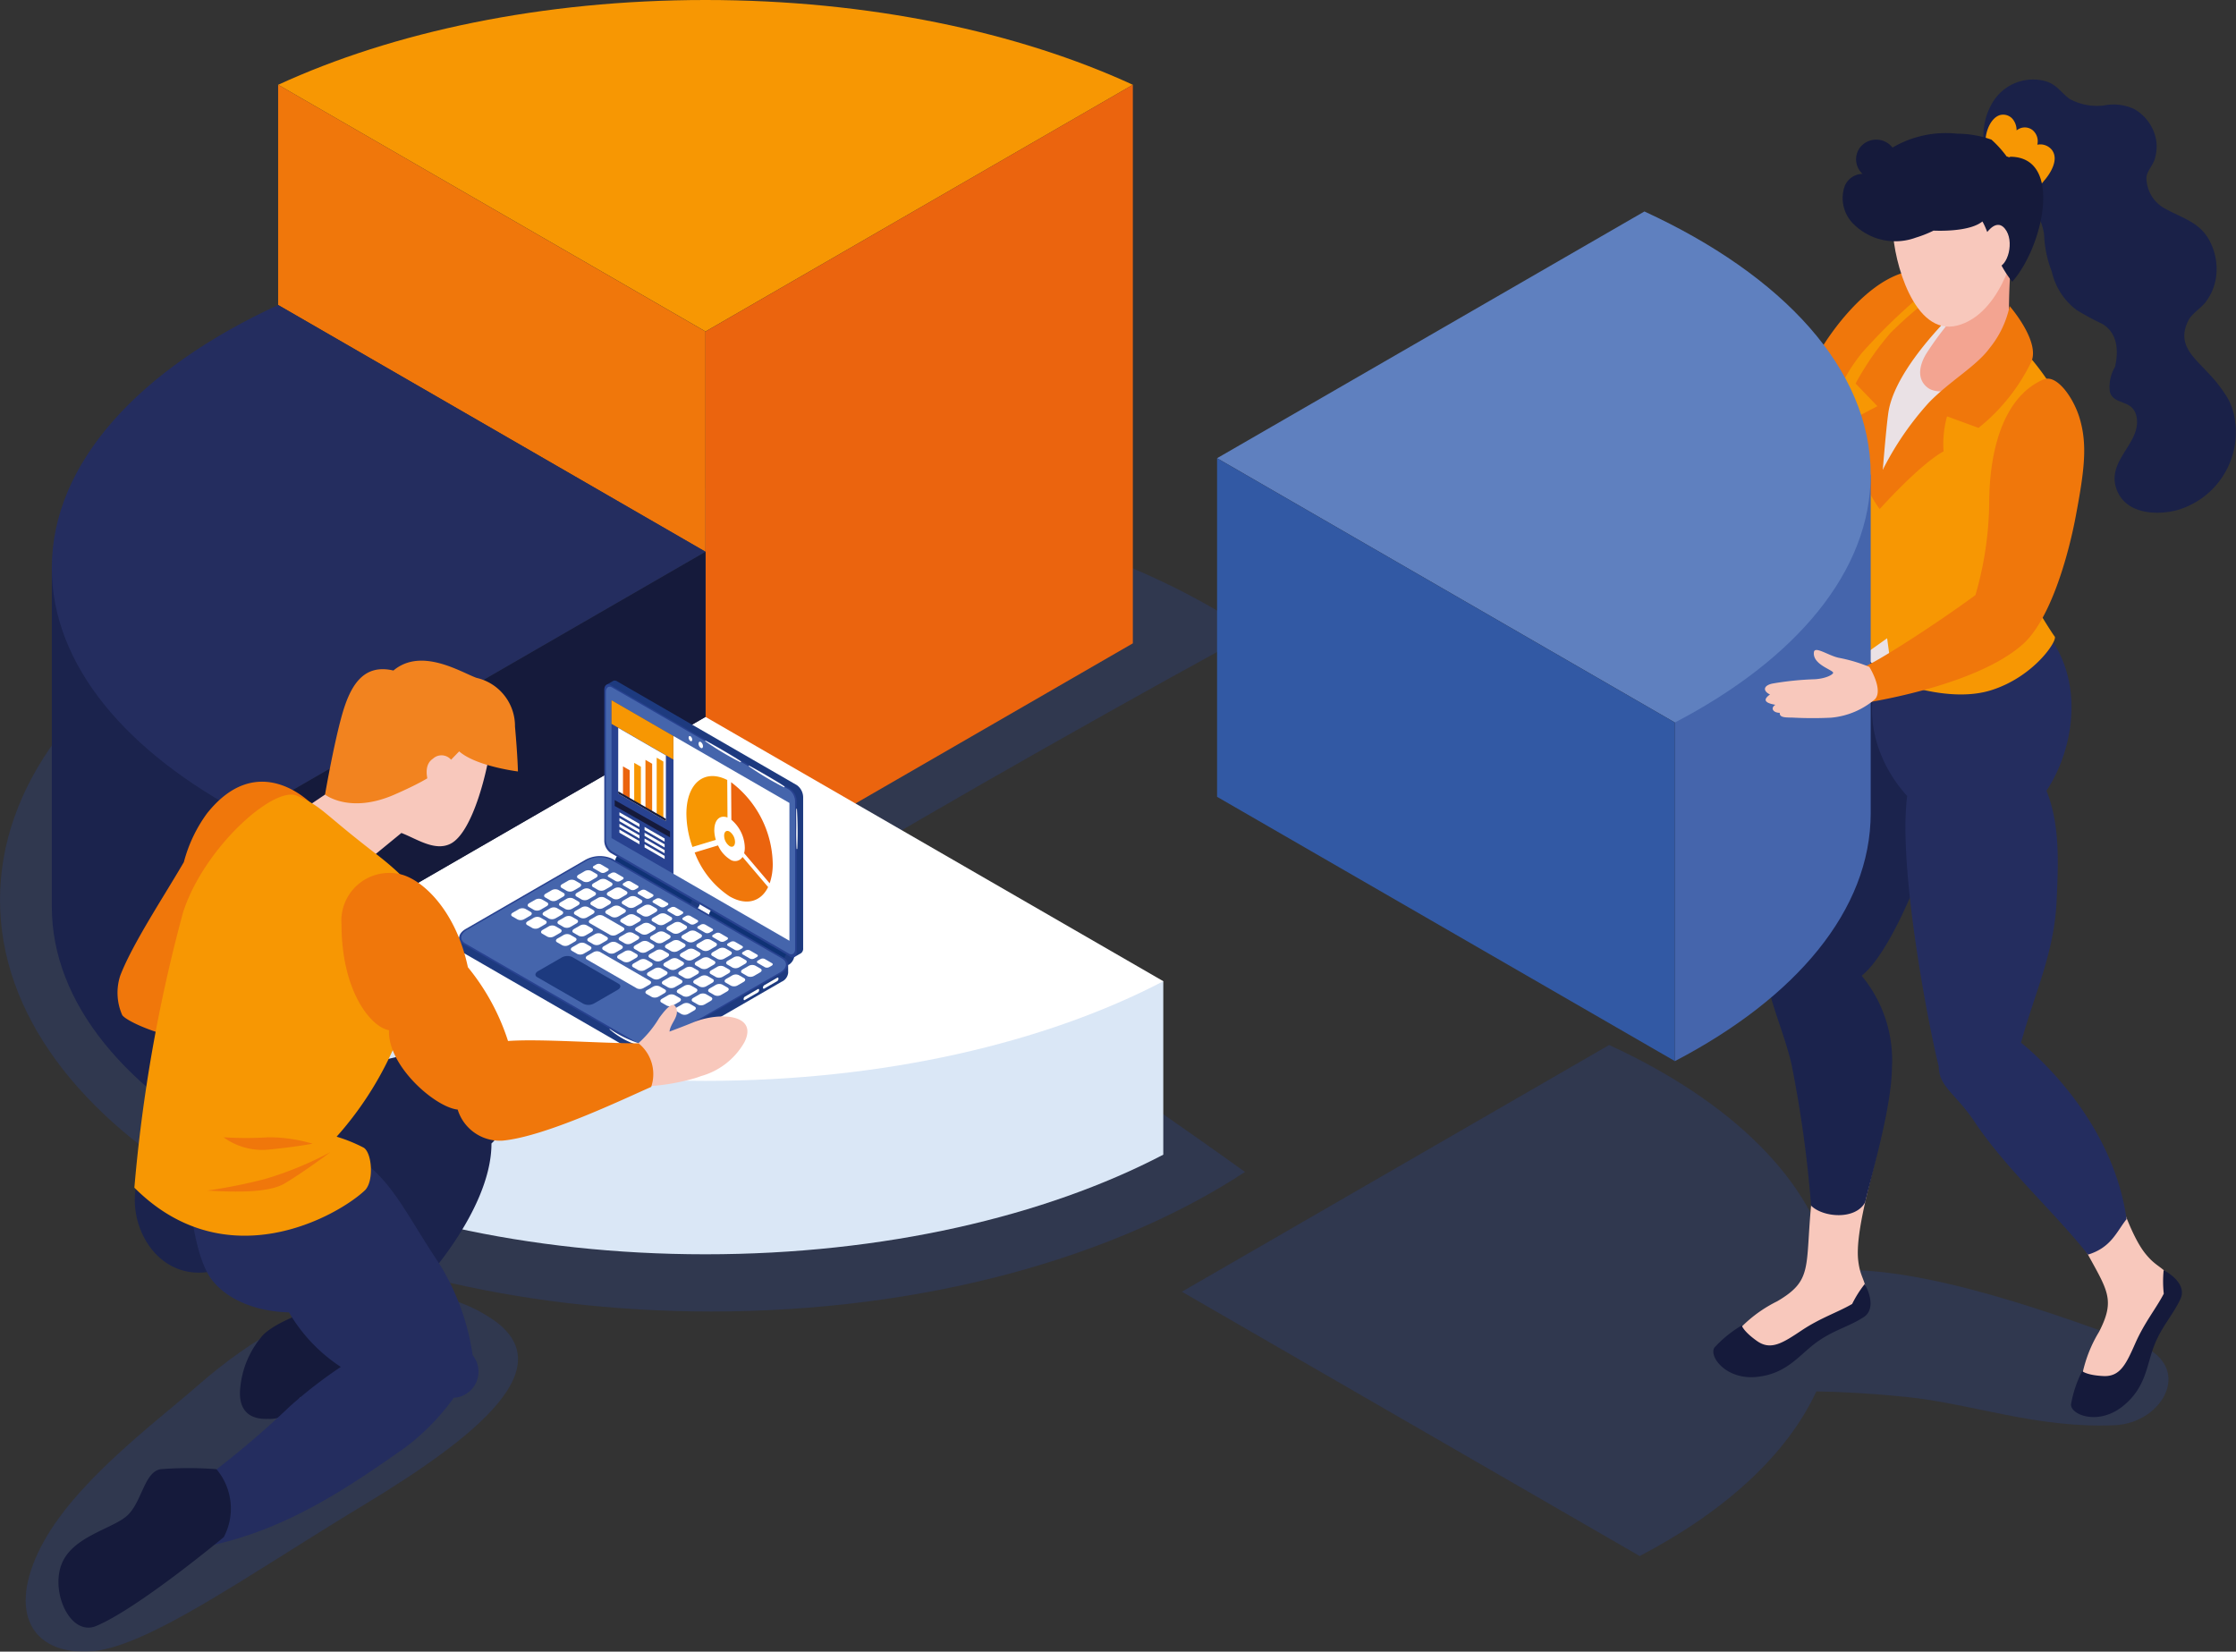 <svg xmlns="http://www.w3.org/2000/svg" width="184.609" height="136.361"><rect width="100%" height="100%" fill="#333333" stroke="none"/><defs><clipPath id="a"><path data-name="長方形 12141" fill="none" d="M0 0h184.609v136.361H0z"/></clipPath><clipPath id="b"><path data-name="長方形 12137" fill="none" d="M0 0h40.647v29.651H0z"/></clipPath><clipPath id="c"><path data-name="長方形 12138" fill="none" d="M0 0h81.454v42.192H0z"/></clipPath><clipPath id="d"><path data-name="長方形 12139" fill="none" d="M0 0h103.412v67.961H0z"/></clipPath></defs><g data-name="グループ 7673"><g data-name="グループ 7672"><g data-name="グループ 7671" clip-path="url(#a)"><g data-name="グループ 7664"><g data-name="グループ 7663"><g data-name="グループ 7662" clip-path="url(#b)" transform="translate(2.119 106.71)" opacity=".3"><path data-name="パス 34385" d="M14.159 7.718c-3.525 3.088-10.244 8.023-12.94 13.357s-.718 8.748 3.954 8.569 13.12-6.29 22.645-12.041 16.6-11.5 10.636-15.455S23.537-.497 14.16 7.719" fill="#284290"/></g></g></g><g data-name="グループ 7667"><g data-name="グループ 7666"><g data-name="グループ 7665" clip-path="url(#c)" transform="translate(97.575 86.273)" opacity=".3"><path data-name="パス 34386" d="M78.73 24.607c-5.933-2.1-17.317-6.453-25.084-6-1.5-7.414-8.311-13.98-18.365-18.607L0 20.372l37.8 21.822c7.02-3.666 12.155-8.347 14.588-13.593 1.906.031 4.295.146 7.4.456 5.391.539 10.78 2.623 17.246 2.336 4.051-.18 6.69-5.021 1.7-6.784" fill="#284290"/></g></g></g><g data-name="グループ 7670"><g data-name="グループ 7669"><g data-name="グループ 7668" clip-path="url(#d)" transform="translate(0 40.317)" opacity=".3"><path data-name="パス 34387" d="M58.72 0C26.291 0 0 15.214 0 33.981s26.292 33.98 58.721 33.98c17.555 0 33.31-4.457 44.071-11.523-10.469-7.522-26.68-18.364-34.929-24.264 8.248-5.12 29.356-16.956 35.549-20.242C92.641 4.627 76.612-.005 58.72-.005" fill="#284290"/></g></g></g><path data-name="パス 34388" d="M159.055 22.351c-1.035-.148-3.277-.036-6.309 3.264-4.206 4.578-6.008 11.327-6.008 11.327l-8.948 2.75a5.134 5.134 0 01.933 3.882 26.257 26.257 0 009.054.318c1.724-.471 13.723-17.844 13.723-17.844z" fill="#f0770b"/><path data-name="パス 34389" d="M154.919 95.375a10.427 10.427 0 01-5.221.061c-.009 1.445-.055 2.846-.172 4.1-.479 5.165.127 6.185-2.8 7.9a11.032 11.032 0 00-4.289 3.748c-.951 1.228.6 1.928 1.826 1.8 2.682-.284 5.185-2.905 6.649-3.3s3.47-.888 3.293-2.458c-.191-1.691-.617-1.685-.787-3.166-.225-1.972.731-5.478 1.5-8.681" fill="#f8c8bc"/><path data-name="パス 34390" d="M173.743 95.375a10.435 10.435 0 01-4.373 2.854c.768 1.224 1.481 2.431 2.056 3.552 2.368 4.615 3.428 5.149 1.878 8.17a11.021 11.021 0 00-1.606 5.464c-.143 1.547 1.537 1.307 2.5.537 2.111-1.679 2.815-5.235 3.837-6.357s2.451-2.612 1.458-3.841c-1.069-1.324-1.424-1.09-2.362-2.249-1.25-1.543-2.324-5.015-3.392-8.131" fill="#f8c8bc"/><path data-name="パス 34391" d="M178.636 104.858a9.319 9.319 0 00.01 1.952c-.64 1.232-1.582 2.355-2.341 4.07s-1.248 2.794-2.642 2.727-1.754-.409-1.754-.409a9.622 9.622 0 00-.923 2.76c0 .874 2.251 1.723 4.225.179s2-3.387 2.631-5.015 1.541-2.514 2.179-3.876-1.385-2.387-1.385-2.387" fill="#151a3b"/><path data-name="パス 34392" d="M160.831 53.06c-2.671-2.332-8.49-4.168-9.014-3.14-1.986 3.965-2.171 4.133-2.171 8.1-1.829 4.818-3.879 16.7-3.879 21.9 0 1.965 1.582 5.423 2.141 7.939a97.812 97.812 0 011.62 11.679c.993.988 3.683 1.2 4.466-.287.623-2.625 2.178-7.87 2.209-11.11a10.917 10.917 0 00-2.5-7.581c2.384-1.941 4.8-8.253 5.82-11.12.617-1.724 2.749-6.127 3.5-8.641a7.392 7.392 0 00-2.2-7.739" fill="#1b234d"/><path data-name="パス 34393" d="M166.859 86.085c1.152-4.174 2.749-7.412 2.942-11.742.133-2.981.3-6.248-.84-9.061 2.059-3.055 3.483-8.979-.26-13.378-.132-.155-8.724 3.621-13.148 3.474a.167.167 0 00-.089.033c-.006-.047-.007-.095-.014-.143a.1.1 0 00-.181-.023c-1.591 3.575-.353 7.682 2.192 10.476-.778 5.986 1.838 19.338 2.608 22.325 0 1.68 1.407 2.24 2.958 4.574 2.566 3.859 6.821 7.7 9.362 10.962 1.93-.591 2.36-1.9 3.187-2.932-1.256-8.87-8.717-14.557-8.715-14.564" fill="#242d5f"/><path data-name="パス 34394" d="M184.547 34.977a4.909 4.909 0 00-.755-2.318 12.413 12.413 0 00-1.565-1.959c-1.167-1.264-2.54-2.314-1.538-4.261.292-.57 1.026-.987 1.42-1.511a4.417 4.417 0 00.811-1.8 4.925 4.925 0 00-.638-3.5c-.888-1.426-2.42-1.717-3.766-2.544a2.906 2.906 0 01-1.3-2.449c.033-.479.555-1.024.69-1.523a3.531 3.531 0 00.119-1.5 3.688 3.688 0 00-1.832-2.615 4.045 4.045 0 00-2.5-.288 4.715 4.715 0 01-2.838-.551c-.759-.572-1.054-1.206-2.034-1.472a3.9 3.9 0 00-4.2 1.6 5.362 5.362 0 00-.314 5.3 8.728 8.728 0 002.522 2.85 3.9 3.9 0 011.939 2.991 9.343 9.343 0 00.635 3 5.445 5.445 0 002.056 3.174 21.476 21.476 0 002.092 1.129c1.3.759 1.371 2.248 1.069 3.563a3.214 3.214 0 00-.427 2.047c.337 1.211 2.027.523 2.231 2.241.252 2.126-2.659 3.552-1.609 5.981.794 1.838 3.162 2 4.864 1.572a6.7 6.7 0 004.882-7.154" fill="#1a2148"/><path data-name="パス 34395" d="M169.447 12.427a1.228 1.228 0 00-1.242-.48 1.2 1.2 0 00-.391-1.205 1.044 1.044 0 00-1.2-.06c-.04.022-.081.055-.122.081a1.42 1.42 0 00-.222-.792 1.027 1.027 0 00-1.148-.47c-.907.271-1.372 1.827-1.131 2.655a.214.214 0 00.143.137 5.7 5.7 0 002.285 2.878c.322.24.7.6 1.135.572a2.024 2.024 0 001.189-.8c.534-.6 1.242-1.73.7-2.515" fill="#f79703"/><path data-name="パス 34396" d="M154.318 39.542a28.141 28.141 0 01-.169 5.674 119.7 119.7 0 01-1.742 7.347 26.286 26.286 0 002.219 2.273 9.707 9.707 0 006.944 1.782 13.057 13.057 0 006.671-2.99c.12-.1.229-.2.333-.3a48.98 48.98 0 01-3.043-5.37c-.417-1.858.205-3.518 1.735-5.21a12.808 12.808 0 002.835-4.182c.677-1.837-4.38-9.837-6.162-10.641-1.412-.637-4.417-3.146-5.144-2.574a24.168 24.168 0 00-3.009 3.376c-.841 1.082-2.083 2.624-2.833 3.772-1.1 1.679.3 7 1.366 7.039" fill="#eae1e5"/><path data-name="パス 34397" d="M167.288 29.136a22.085 22.085 0 012.351 3.183s2.164 5.092 0 8.107a14.718 14.718 0 00-2.939 6.509c-.065.987 2.677 5.3 2.939 5.615s-1.7 3.321-5.245 4.434-8.117-.79-8.117-.79l-.471-3.5-2.873 2.044-3.293-2.835a43.426 43.426 0 013.513-5.232c-.054-2.146-.751-6.35-.467-7.924a6.291 6.291 0 01-1.179-2.941c-.4-2.054.215-4.143 2.194-6.646a47.729 47.729 0 015.112-4.958s.775.444 1.858 1.068c-5.429 3.89-6.749 14.112-5.61 14.774 2.6-4.238 11.881-11.134 12.222-10.91" fill="#f79703"/><path data-name="パス 34398" d="M165.98 22.389c0-.234-2.716.555-3.992.707-.012 0-.055-.057-.077-.093a.082.082 0 00-.152.041c-.08 1.314-.013 2.433-.825 3.566a25.346 25.346 0 00-1.916 2.622c-.641 1.082-.7 2.138.133 2.774 1.317 1.006 5.316-.553 7.667-2.809a3.583 3.583 0 01-.924-1.578 51.419 51.419 0 01.084-5.231" fill="#f3a491"/><path data-name="パス 34399" d="M159.623 24.438a31.183 31.183 0 00-3.555 3.066 23.63 23.63 0 00-2.867 4.159l1.8 1.87-2.068 1.094s.37 3.147.625 4.19a11.607 11.607 0 001.632 3.212s.477-6.373.719-7.982c.332-2.217 2.256-4.914 4.5-7.322.315-.338-.783-2.288-.783-2.288" fill="#f0770b"/><path data-name="パス 34400" d="M156.283 19.019c-.041-1.624.173-3.683 1.341-4.923s3.261-1.48 4.867-1.475c2.49.006 4.418 2.629 4.192 5.828-.208 2.954-1.859 7.6-5.082 8.427-3.585.925-5.255-5.386-5.318-7.856" fill="#f8c8bc"/><path data-name="パス 34401" d="M152.324 15.315a1.621 1.621 0 011.452-.962 1.617 1.617 0 01-.188-2.2 1.7 1.7 0 012.661.033 8.691 8.691 0 015.356-1.148 8.477 8.477 0 012.814.491 8.984 8.984 0 011.258 1.393.367.367 0 01.188.071.292.292 0 01.154-.052c4.345.064 2.669 7.443.114 10.322a9.79 9.79 0 01-1.463-2.608c-.257-.524-.694-1.89-1-2.37-.811.663-2.6.809-4.034.756a9.62 9.62 0 01-1.461.577 4.892 4.892 0 01-5.075-1.056 3 3 0 01-.78-3.246" fill="#151a3b"/><path data-name="パス 34402" d="M163.747 19.642s.938-1.772 1.775-.772.263 3.2-.7 3.219-1.078-2.447-1.078-2.447" fill="#f8c8bc"/><path data-name="パス 34403" d="M153.961 106.002a9.309 9.309 0 00-1.044 1.653c-1.2.7-2.6 1.137-4.16 2.177s-2.553 1.689-3.693.883-1.261-1.286-1.261-1.286a9.612 9.612 0 00-2.26 1.833c-.465.74.974 2.662 3.468 2.419s3.507-1.782 4.912-2.819 2.65-1.293 3.919-2.1.113-2.757.113-2.757" fill="#151a3b"/><path data-name="パス 34404" d="M165.92 25.272a8.115 8.115 0 01-1.663 3.479c-1.071 1.473-3.28 2.708-5 4.482a24.9 24.9 0 00-4.19 6.341l.124 2.454s3.266-3.659 5.272-4.762a8.6 8.6 0 01.288-2.891l2.6.952a15.825 15.825 0 004.335-5.408c.825-1.682-1.764-4.647-1.764-4.647" fill="#f0770b"/><path data-name="パス 34405" d="M154.449 67.125V39.17l-16.167 11.737v36.7c9.974-5.208 16.167-12.457 16.167-20.478" fill="#4565ac"/><path data-name="パス 34406" d="M138.282 59.651c9.974-5.209 16.167-12.459 16.167-20.482 0-8.675-7.246-16.446-18.682-21.71l-35.282 20.37z" fill="#5f80bf"/><path data-name="パス 34407" d="M100.485 37.829v27.956l37.8 21.822V59.652z" fill="#3259a4"/><path data-name="パス 34408" d="M168.701 31.334c1.094-.48 2.456 1.469 2.963 3.081.707 2.251.437 4.37-.291 8.238-.605 3.219-2.143 8.772-4.554 10.7-4.1 3.439-13.168 4.728-13.168 4.728a5.156 5.156 0 01.162-3c.907-.267 5.846-3.428 9.284-5.95a28.372 28.372 0 001.139-7.806c.023-3.266.789-8.379 4.464-9.993" fill="#f0770b"/><path data-name="パス 34409" d="M154.341 55.061a12.793 12.793 0 00-2.453-.739c-.857-.144-2.051-1.025-2.126-.484-.142 1.016 1.556 1.459 1.586 1.7.016.125-.516.473-1.5.54a25.049 25.049 0 00-3.524.359c-.766.174-.777.618-.19.9-.415.3-.684.659.443.851-.457.3-.14.669.364.661-.027.373.37.389 1.028.394a31.045 31.045 0 003.207.009 6.441 6.441 0 003.629-1.528c.706-.778-.464-2.659-.464-2.659" fill="#f8c8bc"/><path data-name="パス 34410" d="M93.531 7C84.068 2.642 71.74 0 58.245 0s-25.814 2.641-35.28 7L58.25 27.366z" fill="#f79703"/><path data-name="パス 34411" d="M22.964 6.996V25.18l35.285 20.372V27.369z" fill="#f0770b"/><path data-name="パス 34412" d="M93.53 6.997v46.116L58.249 73.482V27.368z" fill="#eb640e"/><path data-name="パス 34413" d="M4.278 46.893v27.959c0 8.022 6.195 15.272 16.17 20.48V60.193z" fill="#1b234d"/><path data-name="パス 34414" d="M20.448 81.009v14.323c9.736 5.084 23.074 8.222 37.795 8.222s28.065-3.139 37.8-8.224V81.007z" fill="#dae7f6"/><path data-name="パス 34415" d="M4.278 46.892c0 8.024 6.195 15.274 16.17 20.483l37.8-21.824L22.963 25.18C11.525 30.444 4.278 38.216 4.278 46.892" fill="#242d5f"/><path data-name="パス 34416" d="M20.448 81.012c9.736 5.084 23.075 8.224 37.8 8.224s28.064-3.14 37.8-8.226l-37.8-21.822z" fill="#fff"/><path data-name="パス 34417" d="M58.249 45.552v13.634l-37.8 21.824V67.371z" fill="#151a3b"/><path data-name="パス 34418" d="M58.508 75.722a1.009 1.009 0 01.42-.8.27.27 0 01.27-.022l6.265 3.581-.581 1.162-6.214-3.566a.356.356 0 01-.162-.346" fill="#0f3275"/><path data-name="パス 34419" d="M64.75 79.303c0 .309.188.452.42.318a1.006 1.006 0 00.421-.8c0-.31-.188-.453-.421-.319a1.009 1.009 0 00-.42.8" fill="#1d3a7f"/><path data-name="パス 34420" d="M50.751 71.263a1.009 1.009 0 01.42-.8.27.27 0 01.27-.022l6.265 3.581-.581 1.162-6.214-3.573a.355.355 0 01-.162-.346" fill="#0f3275"/><path data-name="パス 34421" d="M56.99 74.844c0 .309.188.452.42.318a1.006 1.006 0 00.421-.8c0-.309-.188-.452-.421-.318a1.009 1.009 0 00-.42.8" fill="#1d3a7f"/><path data-name="パス 34422" d="M37.915 78.095v-.708a7.27 7.27 0 01.721-.157s0 .032-.009.072l9.7-5.6a2.482 2.482 0 012.229-.092l13.916 8.035c.229-.022.6-.051.6-.051v.721a.9.9 0 01-.544.738l-9.868 5.7a2.482 2.482 0 01-2.229.092l-14.134-8.158a.647.647 0 01-.382-.592" fill="#1d3a7f"/><path data-name="パス 34423" d="M52.424 86.132a2.48 2.48 0 002.228-.092l9.869-5.7c.659-.38.73-.957.16-1.286l-14.127-8.156a2.48 2.48 0 00-2.228.092l-9.869 5.7c-.658.38-.73.957-.16 1.286z" fill="#284290"/><path data-name="パス 34424" d="M38.43 77.9l14.126 8.156a2.21 2.21 0 001.982-.082l9.869-5.7c.585-.337.649-.852.143-1.144l-14.129-8.154a2.213 2.213 0 00-1.982.082l-9.868 5.7c-.584.337-.649.852-.142 1.144" fill="#4565ac"/><path data-name="パス 34425" d="M61.277 80.344l.433.25a.6.6 0 00.541-.022l.5-.289c.159-.092.177-.232.039-.312l-.433-.25a.6.6 0 00-.542.022l-.5.289c-.16.092-.177.232-.039.312" fill="#fff"/><path data-name="パス 34426" d="M60.046 79.633l.433.251a.6.6 0 00.541-.022l.5-.289c.16-.092.177-.232.04-.312l-.433-.25a.6.6 0 00-.542.022l-.5.288c-.16.093-.177.233-.039.312" fill="#fff"/><path data-name="パス 34427" d="M58.815 78.922l.432.25a.608.608 0 00.541-.022l.5-.289c.16-.092.177-.232.04-.312l-.433-.25a.6.6 0 00-.542.022l-.5.289c-.16.092-.177.232-.038.312" fill="#fff"/><path data-name="パス 34428" d="M57.584 78.212l.433.25a.6.6 0 00.541-.022l.5-.289c.16-.092.177-.232.04-.312l-.433-.25a.6.6 0 00-.542.022l-.5.289c-.16.092-.177.232-.039.312" fill="#fff"/><path data-name="パス 34429" d="M56.352 77.5l.433.251a.6.6 0 00.541-.022l.5-.289c.159-.092.177-.232.039-.312l-.433-.25a.6.6 0 00-.542.022l-.5.288c-.16.093-.177.233-.039.312" fill="#fff"/><path data-name="パス 34430" d="M55.119 76.79l.433.25a.605.605 0 00.541-.022l.5-.289c.16-.092.177-.232.04-.312l-.433-.25a.6.6 0 00-.542.022l-.5.289c-.16.092-.177.232-.039.312" fill="#fff"/><path data-name="パス 34431" d="M53.89 76.079l.433.25a.6.6 0 00.541-.022l.5-.289c.16-.092.177-.232.04-.312l-.433-.25a.6.6 0 00-.542.022l-.5.289c-.16.092-.177.232-.039.312" fill="#fff"/><path data-name="パス 34432" d="M52.658 75.368l.433.25a.6.6 0 00.541-.022l.502-.287c.16-.092.177-.232.04-.312l-.44-.253a.6.6 0 00-.542.022l-.5.289c-.16.092-.177.232-.039.312" fill="#fff"/><path data-name="パス 34433" d="M59.919 81.129l.433.25a.6.6 0 00.541-.022l.5-.289c.16-.092.177-.232.04-.312l-.433-.25a.6.6 0 00-.542.022l-.5.289c-.16.092-.177.232-.039.312" fill="#fff"/><path data-name="パス 34434" d="M58.683 80.418l.433.25a.608.608 0 00.541-.022l.5-.289c.16-.092.177-.232.04-.312l-.433-.25a.6.6 0 00-.542.022l-.5.289c-.16.092-.177.232-.039.312" fill="#fff"/><path data-name="パス 34435" d="M57.456 79.707l.433.25a.605.605 0 00.541-.022l.5-.289c.159-.092.177-.232.039-.312l-.433-.25a.6.6 0 00-.542.022l-.5.289c-.16.092-.177.232-.039.312" fill="#fff"/><path data-name="パス 34436" d="M56.225 78.996l.433.25a.6.6 0 00.541-.022l.5-.289c.16-.092.177-.232.04-.312l-.433-.25a.6.6 0 00-.542.022l-.5.289c-.16.092-.177.232-.039.312" fill="#fff"/><path data-name="パス 34437" d="M54.994 78.285l.433.25a.608.608 0 00.541-.022l.5-.289c.16-.092.177-.232.04-.312l-.433-.25a.6.6 0 00-.542.022l-.5.289c-.16.092-.177.232-.039.312" fill="#fff"/><path data-name="パス 34438" d="M53.763 77.574l.433.25a.605.605 0 00.541-.022l.5-.289c.159-.092.177-.232.039-.312l-.433-.25a.6.6 0 00-.542.022l-.5.289c-.16.092-.177.232-.039.312" fill="#fff"/><path data-name="パス 34439" d="M52.531 76.863l.433.25a.6.6 0 00.541-.022l.5-.289c.159-.092.177-.232.039-.312l-.433-.25a.6.6 0 00-.542.022l-.5.289c-.16.092-.177.232-.039.312" fill="#fff"/><path data-name="パス 34440" d="M51.3 76.153l.433.25a.608.608 0 00.541-.022l.5-.289c.16-.092.177-.232.04-.312l-.433-.25a.6.6 0 00-.542.022l-.5.289c-.16.092-.177.232-.039.312" fill="#fff"/><path data-name="パス 34441" d="M50.068 75.441l.433.25a.6.6 0 00.541-.022l.5-.289c.16-.092.177-.232.04-.312l-.433-.25a.6.6 0 00-.542.022l-.5.289c-.16.092-.177.232-.039.312" fill="#fff"/><path data-name="パス 34442" d="M48.837 74.731l.433.25a.6.6 0 00.541-.022l.5-.289c.159-.092.177-.232.039-.312l-.433-.25a.6.6 0 00-.542.022l-.5.289c-.16.092-.177.232-.039.312" fill="#fff"/><path data-name="パス 34443" d="M47.602 74.02l.433.25a.608.608 0 00.541-.022l.5-.289c.159-.092.177-.232.039-.312l-.433-.25a.6.6 0 00-.542.022l-.5.289c-.16.092-.177.232-.039.312" fill="#fff"/><path data-name="パス 34444" d="M46.375 73.307l.433.25a.6.6 0 00.541-.022l.5-.289c.16-.092.177-.232.04-.312l-.433-.25a.6.6 0 00-.542.022l-.5.289c-.16.092-.177.232-.039.312" fill="#fff"/><path data-name="パス 34445" d="M58.56 81.913l.433.25a.6.6 0 00.541-.022l.5-.289c.159-.092.177-.232.039-.312l-.433-.25a.6.6 0 00-.542.022l-.5.289c-.16.092-.177.232-.039.312" fill="#fff"/><path data-name="パス 34446" d="M57.329 81.202l.433.25a.605.605 0 00.541-.022l.5-.289c.16-.092.177-.232.04-.312l-.433-.25a.6.6 0 00-.542.022l-.5.289c-.16.092-.177.232-.039.312" fill="#fff"/><path data-name="パス 34447" d="M56.098 80.491l.433.25a.605.605 0 00.541-.022l.5-.289c.16-.092.177-.232.04-.312l-.433-.25a.6.6 0 00-.542.022l-.5.289c-.16.092-.177.232-.039.312" fill="#fff"/><path data-name="パス 34448" d="M54.867 79.78l.433.25a.6.6 0 00.541-.022l.5-.289c.159-.092.177-.232.039-.312l-.433-.25a.6.6 0 00-.542.022l-.5.289c-.16.092-.177.232-.039.312" fill="#fff"/><path data-name="パス 34449" d="M53.635 79.07l.433.25a.605.605 0 00.541-.022l.5-.289c.16-.092.177-.232.04-.312l-.433-.25a.6.6 0 00-.542.022l-.5.289c-.16.092-.177.232-.039.312" fill="#fff"/><path data-name="パス 34450" d="M52.408 78.358l.433.25a.6.6 0 00.541-.022l.5-.289c.16-.092.177-.232.04-.312l-.433-.25a.6.6 0 00-.542.022l-.5.289c-.16.092-.177.232-.039.312" fill="#fff"/><path data-name="パス 34451" d="M51.173 77.647l.433.25a.6.6 0 00.541-.022l.5-.289c.16-.092.177-.232.04-.312l-.433-.25a.6.6 0 00-.542.022l-.5.289c-.16.092-.177.232-.039.312" fill="#fff"/><path data-name="パス 34452" d="M48.71 76.226l1.665.961a.6.6 0 00.541-.022l.5-.288c.16-.092.177-.233.04-.313l-1.665-.961a.6.6 0 00-.542.022l-.5.289c-.16.092-.177.232-.039.312" fill="#fff"/><path data-name="パス 34453" d="M47.479 75.515l.433.25a.6.6 0 00.541-.022l.5-.289c.16-.092.177-.232.04-.312l-.433-.25a.6.6 0 00-.542.022l-.5.289c-.16.092-.177.232-.039.312" fill="#fff"/><path data-name="パス 34454" d="M46.248 74.804l.433.25a.605.605 0 00.541-.022l.5-.289c.16-.092.177-.232.04-.312l-.433-.25a.6.6 0 00-.542.022l-.5.289c-.16.092-.177.232-.039.312" fill="#fff"/><path data-name="パス 34455" d="M45.017 74.093l.432.25a.6.6 0 00.542-.022l.5-.289c.158-.092.176-.232.038-.312l-.433-.25a.6.6 0 00-.541.022l-.5.289c-.16.092-.177.232-.038.312" fill="#fff"/><path data-name="パス 34456" d="M57.202 82.697l.433.25a.6.6 0 00.541-.022l.5-.289c.16-.092.177-.232.04-.312l-.433-.25a.6.6 0 00-.542.022l-.5.289c-.16.092-.177.232-.039.312" fill="#fff"/><path data-name="パス 34457" d="M55.972 81.987l.433.25a.605.605 0 00.541-.022l.5-.289c.159-.092.177-.232.039-.312l-.433-.25a.6.6 0 00-.542.022l-.5.289c-.16.092-.177.232-.039.312" fill="#fff"/><path data-name="パス 34458" d="M54.739 81.275l.433.25a.6.6 0 00.541-.022l.5-.289c.16-.092.177-.232.04-.312l-.433-.25a.6.6 0 00-.542.022l-.5.289c-.16.092-.177.232-.039.312" fill="#fff"/><path data-name="パス 34459" d="M53.508 80.564l.433.25a.6.6 0 00.541-.022l.5-.289c.16-.092.177-.232.04-.312l-.433-.25a.6.6 0 00-.542.022l-.5.289c-.16.092-.177.232-.039.312" fill="#fff"/><path data-name="パス 34460" d="M52.277 79.854l.433.25a.605.605 0 00.541-.022l.5-.289c.16-.092.177-.232.04-.312l-.433-.25a.6.6 0 00-.542.022l-.5.289c-.16.092-.177.232-.039.312" fill="#fff"/><path data-name="パス 34461" d="M51.046 79.142l.433.25a.6.6 0 00.541-.022l.5-.289c.159-.092.177-.232.039-.312l-.433-.25a.6.6 0 00-.542.022l-.5.289c-.16.092-.177.232-.039.312" fill="#fff"/><path data-name="パス 34462" d="M49.814 78.432l.433.25a.608.608 0 00.541-.022l.5-.289c.16-.092.177-.232.04-.312l-.433-.25a.6.6 0 00-.542.022l-.5.289c-.16.092-.177.232-.039.312" fill="#fff"/><path data-name="パス 34463" d="M48.583 77.725l.433.25a.605.605 0 00.541-.022l.5-.289c.16-.092.177-.232.04-.312l-.433-.25a.6.6 0 00-.542.022l-.5.289c-.16.092-.177.232-.039.312" fill="#fff"/><path data-name="パス 34464" d="M47.351 77.01l.433.25a.6.6 0 00.541-.022l.5-.289c.16-.092.177-.232.04-.312l-.433-.25a.6.6 0 00-.542.022l-.5.289c-.16.092-.177.232-.039.312" fill="#fff"/><path data-name="パス 34465" d="M46.12 76.299l.433.25a.608.608 0 00.541-.022l.5-.289c.159-.092.177-.232.039-.312l-.433-.25a.6.6 0 00-.542.022l-.5.289c-.16.092-.177.232-.039.312" fill="#fff"/><path data-name="パス 34466" d="M44.891 75.589l.433.25a.605.605 0 00.541-.022l.5-.289c.16-.092.177-.232.04-.312l-.433-.25a.6.6 0 00-.542.022l-.5.289c-.16.092-.177.232-.039.312" fill="#fff"/><path data-name="パス 34467" d="M43.658 74.877l.433.25a.6.6 0 00.541-.022l.5-.289c.16-.092.177-.232.04-.312l-.433-.25a.6.6 0 00-.542.022l-.5.289c-.16.092-.177.232-.039.312" fill="#fff"/><path data-name="パス 34468" d="M55.843 83.481l.433.25a.608.608 0 00.541-.022l.5-.289c.16-.092.177-.232.04-.312l-.433-.25a.6.6 0 00-.542.022l-.5.289c-.16.092-.177.232-.039.312" fill="#fff"/><path data-name="パス 34469" d="M54.613 82.771l.433.25a.6.6 0 00.54-.022l.5-.289c.16-.092.178-.232.04-.312l-.432-.25a.6.6 0 00-.542.022l-.5.289c-.16.092-.176.232-.038.312" fill="#fff"/><path data-name="パス 34470" d="M53.381 82.059l.433.251a.608.608 0 00.541-.022l.5-.289c.16-.093.177-.233.04-.312l-.433-.25a.6.6 0 00-.542.022l-.5.288c-.16.092-.177.232-.039.312" fill="#fff"/><path data-name="パス 34471" d="M48.455 79.216l4.127 2.383a.609.609 0 00.542-.022l.5-.289c.16-.092.177-.232.039-.312l-4.127-2.385a.6.6 0 00-.542.022l-.5.289c-.16.092-.177.232-.039.312" fill="#fff"/><path data-name="パス 34472" d="M47.224 78.505l.433.25a.6.6 0 00.541-.022l.5-.289c.159-.092.177-.232.039-.312l-.433-.25a.6.6 0 00-.542.022l-.5.289c-.16.092-.177.232-.039.312" fill="#fff"/><path data-name="パス 34473" d="M45.993 77.794l.433.25a.6.6 0 00.541-.022l.5-.289c.16-.092.177-.232.04-.312l-.433-.25a.6.6 0 00-.542.022l-.5.289c-.16.092-.177.232-.039.312" fill="#fff"/><path data-name="パス 34474" d="M44.763 77.083l.432.25a.607.607 0 00.542-.022l.5-.289c.16-.092.177-.232.04-.312l-.434-.25a.6.6 0 00-.541.022l-.5.289c-.16.092-.177.232-.039.312" fill="#fff"/><path data-name="パス 34475" d="M43.53 76.373l.433.25a.6.6 0 00.541-.022l.5-.289c.159-.092.177-.232.039-.312l-.433-.25a.6.6 0 00-.542.022l-.5.289c-.16.092-.177.232-.039.312" fill="#fff"/><path data-name="パス 34476" d="M42.3 75.661l.433.25a.6.6 0 00.541-.022l.5-.289c.159-.092.177-.232.039-.312l-.433-.25a.6.6 0 00-.542.022l-.5.289c-.16.092-.177.232-.039.312" fill="#fff"/><path data-name="パス 34477" d="M51.427 74.657l.433.25a.605.605 0 00.541-.022l.5-.289c.159-.092.177-.232.039-.312l-.433-.25a.6.6 0 00-.542.022l-.5.289c-.16.092-.177.232-.039.312" fill="#fff"/><path data-name="パス 34478" d="M50.195 73.946l.433.25a.6.6 0 00.541-.022l.5-.289c.16-.092.177-.232.04-.312l-.433-.25a.6.6 0 00-.542.022l-.5.289c-.16.092-.177.232-.039.312" fill="#fff"/><path data-name="パス 34479" d="M48.965 73.235l.432.25a.6.6 0 00.541-.022l.5-.289c.16-.092.177-.232.04-.312l-.433-.25a.6.6 0 00-.541.022l-.5.289c-.16.092-.177.232-.039.312" fill="#fff"/><path data-name="パス 34480" d="M47.734 72.524l.432.25a.607.607 0 00.542-.022l.5-.289c.158-.092.176-.232.039-.312l-.434-.25a.6.6 0 00-.541.022l-.5.289c-.16.092-.177.232-.039.312" fill="#fff"/><path data-name="パス 34481" d="M49.012 71.688l.6.349a.4.4 0 00.356-.015l.2-.114c.105-.061.117-.153.026-.206l-.6-.349a.4.4 0 00-.357.015l-.2.114c-.105.061-.117.153-.026.206" fill="#fff"/><path data-name="パス 34482" d="M50.243 72.398l.6.349a.4.4 0 00.356-.015l.2-.114c.105-.061.117-.153.026-.206l-.6-.349a.4.4 0 00-.359.019l-.2.114c-.105.061-.117.153-.026.206" fill="#fff"/><path data-name="パス 34483" d="M51.475 73.108l.6.349a.4.4 0 00.356-.015l.2-.114c.105-.061.117-.153.026-.206l-.6-.349a.4.4 0 00-.357.015l-.2.114c-.105.061-.116.153-.026.206" fill="#fff"/><path data-name="パス 34484" d="M52.711 73.82l.6.349a.4.4 0 00.356-.015l.2-.114c.105-.061.117-.153.026-.206l-.6-.349a.4.4 0 00-.356.015l-.2.114c-.105.061-.117.153-.026.206" fill="#fff"/><path data-name="パス 34485" d="M53.937 74.53l.6.349a.4.4 0 00.356-.015l.2-.114c.105-.061.117-.153.026-.206l-.6-.349a.4.4 0 00-.357.015l-.2.114c-.105.061-.117.153-.026.206" fill="#fff"/><path data-name="パス 34486" d="M55.168 75.242l.6.349a.4.4 0 00.356-.015l.2-.114c.105-.061.117-.153.026-.206l-.6-.35a.4.4 0 00-.357.016l-.2.113c-.105.062-.117.154-.026.206" fill="#fff"/><path data-name="パス 34487" d="M56.4 75.95l.6.349a.4.4 0 00.356-.015l.2-.114c.105-.061.117-.153.026-.206l-.6-.349a.4.4 0 00-.356.015l-.2.114c-.105.061-.117.153-.026.206" fill="#fff"/><path data-name="パス 34488" d="M57.631 76.663l.6.349a.4.4 0 00.356-.015l.2-.114c.105-.061.117-.153.026-.206l-.6-.349a.4.4 0 00-.356.015l-.2.114c-.105.061-.117.153-.026.206" fill="#fff"/><path data-name="パス 34489" d="M58.862 77.375l.6.349a.4.4 0 00.356-.015l.2-.114c.105-.062.117-.153.026-.206l-.6-.35a.4.4 0 00-.357.016l-.2.113c-.105.062-.117.154-.026.206" fill="#fff"/><path data-name="パス 34490" d="M60.094 78.085l.6.349a.4.4 0 00.356-.015l.2-.114c.105-.061.117-.153.026-.206l-.6-.349a.4.4 0 00-.357.015l-.2.114c-.105.061-.116.153-.026.206" fill="#fff"/><path data-name="パス 34491" d="M61.325 78.796l.6.349a.4.4 0 00.356-.015l.2-.114c.105-.061.117-.153.026-.206l-.6-.349a.4.4 0 00-.356.015l-.2.114c-.105.061-.117.153-.026.206" fill="#fff"/><path data-name="パス 34492" d="M62.556 79.507l.6.349a.4.4 0 00.356-.015l.2-.114c.105-.062.117-.153.026-.206l-.6-.35a.4.4 0 00-.356.015l-.2.113c-.105.061-.117.154-.026.206" fill="#fff"/><path data-name="パス 34493" d="M44.361 80.678l3.818 2.2a.973.973 0 00.874-.036l1.951-1.127c.257-.149.286-.376.063-.5l-3.818-2.2a.978.978 0 00-.874.036l-1.955 1.127c-.257.149-.286.376-.063.5" fill="#1d3a7f"/><path data-name="パス 34494" d="M63.092 81.621l1.081-.624a.247.247 0 00.1-.2c0-.075-.046-.109-.1-.077l-1.081.624a.246.246 0 00-.1.195c0 .075.046.11.1.077" fill="#fff"/><path data-name="パス 34495" d="M61.493 82.561l1.081-.624a.247.247 0 00.1-.2c0-.074-.046-.109-.1-.077l-1.081.627a.246.246 0 00-.1.195c0 .075.046.11.1.077" fill="#fff"/><path data-name="パス 34496" d="M56.648 85.359l1.081-.623a.248.248 0 00.1-.2c0-.074-.046-.109-.1-.077l-1.081.625a.244.244 0 00-.1.194c0 .075.046.111.1.077" fill="#fff"/><path data-name="パス 34497" d="M50.089 56.525l.5-.287a.324.324 0 01.359.013l14.842 8.57a1.25 1.25 0 01.52.993v12.467a.469.469 0 01-.17.411l-.535.308-.268-.588-14.39-8.307a1.25 1.25 0 01-.52-.994V56.894a1.82 1.82 0 01-.19.117 5.054 5.054 0 01-.149-.486" fill="#1d3a7f"/><path data-name="パス 34498" d="M65.252 78.984l-14.841-8.569a1.25 1.25 0 01-.52-.993V56.955c0-.381.234-.558.52-.393l14.842 8.569a1.25 1.25 0 01.52.994v12.467c0 .381-.234.558-.52.393" fill="#284290"/><path data-name="パス 34499" d="M65.133 78.727l-14.6-8.431a1.23 1.23 0 01-.511-.978V57.143c0-.375.23-.549.511-.387l14.6 8.431a1.23 1.23 0 01.511.978v12.176c0 .375-.23.549-.511.387" fill="#4565ac"/><path data-name="パス 34500" d="M55.597 60.762l9.579 5.53v11.377l-9.579-5.53z" fill="#fff"/><path data-name="パス 34501" d="M55.597 60.763V72.14l-5.109-2.95V57.81z" fill="#284290"/><path data-name="パス 34502" d="M55.597 60.763v1.947l-5.109-2.947V57.81z" fill="#f79703"/><path data-name="パス 34503" d="M58.04 61.609c0 .135-.082.2-.183.138a.438.438 0 01-.183-.349c0-.135.082-.2.183-.139a.438.438 0 01.183.349" fill="#fff"/><path data-name="パス 34504" d="M57.151 61.067c0 .109-.067.159-.148.112a.354.354 0 01-.148-.283c0-.108.067-.159.148-.112a.355.355 0 01.148.283" fill="#fff"/><path data-name="パス 34505" d="M65.797 66.787a.025.025 0 00-.049 0c-.027.546 0 1.094-.009 1.641s0 1.1.029 1.639c0 .034.057.057.057-.016a31.963 31.963 0 00-.029-3.264" fill="#fff"/><path data-name="パス 34506" d="M64.751 64.92c-.4-.293-2.171-1.321-2.839-1.673-.1-.054-.151-.031-.048.049a24.707 24.707 0 002.847 1.694c.038.016.1-.023.04-.07" fill="#fff"/><path data-name="パス 34507" d="M61.157 62.853c-.4-.293-2.171-1.321-2.839-1.673-.1-.054-.151-.031-.048.049a24.767 24.767 0 002.846 1.694c.039.016.1-.023.041-.07" fill="#fff"/><path data-name="パス 34508" d="M50.354 84.953a9.8 9.8 0 002.994 1.363 2.93 2.93 0 001.714-.554c.469-.253.923-.537 1.4-.776a.011.011 0 01.011.019 15.861 15.861 0 01-1.641 1.023 2.629 2.629 0 01-1.524.429 6.631 6.631 0 01-2.976-1.472c-.019-.015.005-.04.024-.031" fill="#fff"/><path data-name="パス 34509" d="M53.217 68.272l1.656.956v.259l-1.656-.956z" fill="#fff"/><path data-name="パス 34510" d="M53.217 68.751l1.656.956v.259l-1.656-.956z" fill="#fff"/><path data-name="パス 34511" d="M53.217 69.228l1.656.956v.259l-1.656-.956z" fill="#fff"/><path data-name="パス 34512" d="M53.217 69.704l1.656.956v.259l-1.656-.956z" fill="#fff"/><path data-name="パス 34513" d="M51.141 67.061l1.656.956v.259l-1.656-.956z" fill="#fff"/><path data-name="パス 34514" d="M51.141 67.536l1.656.956v.259l-1.656-.956z" fill="#fff"/><path data-name="パス 34515" d="M51.141 68.013l1.656.956v.259l-1.656-.956z" fill="#fff"/><path data-name="パス 34516" d="M51.141 68.49l1.656.956v.259l-1.656-.956z" fill="#fff"/><path data-name="パス 34517" d="M50.751 66.054l4.566 2.59v.487l-4.566-2.591z" fill="#151a3b"/><path data-name="パス 34518" d="M60.685 69.514c0 .331-.2.484-.45.34a1.079 1.079 0 01-.449-.86c0-.331.2-.484.449-.339a1.076 1.076 0 01.45.859" fill="#f79703"/><path data-name="パス 34519" d="M60.236 70.93a2.574 2.574 0 01-.952-1.134l-1.931.585a7.559 7.559 0 002.884 3.624c1.389.8 2.591.436 3.18-.77l-2.11-2.485a.729.729 0 01-1.071.181" fill="#f0770b"/><path data-name="パス 34520" d="M61.493 69.98a1.8 1.8 0 01-.055.46l2.108 2.486a4.766 4.766 0 00.253-1.614 8.615 8.615 0 00-3.438-6.733l.022 3.1a3.1 3.1 0 011.11 2.306" fill="#eb640e"/><path data-name="パス 34521" d="M58.977 68.528c0-.849.473-1.276 1.087-1.033l-.022-3.1c-1.878-.951-3.371.26-3.371 2.8a8.253 8.253 0 00.5 2.73l1.931-.585a2.837 2.837 0 01-.129-.814" fill="#f79703"/><path data-name="パス 34522" d="M51.04 65.518l3.937 2.271v-5.424l-3.934-2.271z" fill="#fff"/><path data-name="パス 34523" d="M54.217 67.205l.553.319v-4.651l-.553-.319z" fill="#f79703"/><path data-name="パス 34524" d="M53.29 66.67l.553.319v-3.934l-.553-.319z" fill="#f0770b"/><path data-name="パス 34525" d="M52.361 66.134l.553.319v-3.152l-.553-.319z" fill="#f79703"/><path data-name="パス 34526" d="M51.434 65.598l.553.319v-2.325l-.553-.319z" fill="#eb640e"/><path data-name="パス 34527" d="M51.04 65.518l3.937 2.272v-.193l-3.937-2.268z" fill="#151a3b"/><path data-name="パス 34528" d="M26.534 107.861s-3.979 1.212-4.99 2.563a7.645 7.645 0 00-1.7 4.089c-.2 1.663.5 2.706 2.283 2.627a2.581 2.581 0 002.615-1.772s4.4-.463 6.645-2.028-1.155-5.9-4.857-5.478" fill="#151a3b"/><path data-name="パス 34529" d="M38.299 87.115c-3.524-.783-7.881.535-11.592 2.261a.727.727 0 00-.271.074c-4.443 2.135-14.859 7.1-14.8 7.251-1.642 3.5.848 8.91 5.456 8.324a8.383 8.383 0 007.457.685c-.113.161 0-.372-1.241 1.837a53.665 53.665 0 017.172 4.942c2.142-.867.193-2.836 2.02-4.218s8.077-8.159 8.077-13.866c2.31-2.155 1.8-6.385-2.273-7.289" fill="#1b234d"/><path data-name="パス 34530" d="M39.021 111.873a19.578 19.578 0 00-2.781-7.585c-2.794-4.175-3.869-6.892-6.861-8.807-3.61-2.31-5.9 1.833-9.694 2.369-.036-.022-3.962-1.569-4.236-1.715.067.118.11 5.914 1.64 8.891.879 1.711 3.26 3.228 6.771 3.326a13.567 13.567 0 004.277 4.5 38.252 38.252 0 00-4.178 3.232 76.805 76.805 0 01-9.178 7.5 6.929 6.929 0 011.923 1.62 4.723 4.723 0 01.993 2.327c6.025-1.377 10.8-4.53 15.75-8.021a18.933 18.933 0 004.015-4.108 2.162 2.162 0 001.56-3.521" fill="#242d5f"/><path data-name="パス 34531" d="M25.855 66.494s-4.413-4.817-8.768.666a11.913 11.913 0 00-1.906 4.012c-1.613 2.781-4.248 6.749-5.256 9.383a4.566 4.566 0 00.169 3.257c.666.9 7.95 3.689 10.271 1.143 4.674-5.125 5.489-18.461 5.489-18.461" fill="#f0770b"/><path data-name="パス 34532" d="M33.137 68.772l-3.539 2.9c-1.909-.679-3.362-2.933-4.181-5.094.7-.56 3.174-1.975 3.349-2.723-.736-2.058.377-3.792 2.288-5.64a6.217 6.217 0 017.782-.208 3.408 3.408 0 011.716 3.251c-.242 2.19-1.493 7.452-3.353 8.4-1.3.661-2.812-.416-4.062-.889" fill="#f8c8bc"/><path data-name="パス 34533" d="M26.834 65.604s.677-3.932 1.358-6.419 1.735-4.427 4.29-3.827c2.316-1.947 5.594.156 6.867.608a4.083 4.083 0 013.17 4.018c.224 2.5.243 3.707.243 3.707s-3.444-.422-4.85-1.657c-1.233 1.242-1.639 1.947-5.34 3.566s-5.738 0-5.738 0" fill="#f2831f"/><path data-name="パス 34534" d="M37.461 63.154a1.037 1.037 0 00-1.719-.513c-1.293.859.253 3.419.253 3.419z" fill="#f8c8bc"/><path data-name="パス 34535" d="M24.506 65.692c2.17.938 2.017 1.332 6.53 4.8s4.742 5.516 4.334 7.668-.722 3.253-2.478 7.446a27.969 27.969 0 01-5.1 8.239 12.925 12.925 0 012.232.905c.7.432.866 2.807.089 3.537-2.22 2.087-11.433 7.363-19.019-.234a128.4 128.4 0 014.025-22.745c1.73-5.329 7.481-10.439 9.385-9.616" fill="#f79703"/><path data-name="パス 34536" d="M27.265 95.127a28.884 28.884 0 01-5.4 2.216 44.49 44.49 0 01-4.774.955c.721 0 4.754.4 6.412-.592s3.765-2.578 3.765-2.578" fill="#f0770b"/><path data-name="パス 34537" d="M18.457 93.893a5.409 5.409 0 003.72 1.017c2.224-.216 3.629-.486 3.629-.486a12.847 12.847 0 00-3.629-.532 28.23 28.23 0 01-3.72 0" fill="#f0770b"/><path data-name="パス 34538" d="M17.871 121.296a29.752 29.752 0 00-4.609 0c-1.336.226-1.532 2.64-2.706 3.781s-4.572 1.726-5.477 4.075.748 5.98 2.871 5.086c3.487-1.467 10.528-7.336 10.528-7.336a5.045 5.045 0 00-.608-5.607" fill="#151a3b"/><path data-name="パス 34539" d="M57.243 84.404c-.792.325-1.2.472-1.966.764.074-.711.845-1.248.541-1.975-.227-.542-.741-.047-1.394.849a8.939 8.939 0 01-2.013 2.338s-.933 2.635 0 3.124 4.471-.253 5.449-.656a5.962 5.962 0 003.61-2.819c1.141-2.315-2.082-2.505-4.23-1.625" fill="#f8c8bc"/><path data-name="パス 34540" d="M52.723 86.138c-3.13 0-8.118-.385-10.779-.194a18.629 18.629 0 00-3.314-6.091c-.993-4.695-3.773-7.291-5.635-7.689a3.95 3.95 0 00-4.8 4.169c.011 5.558 2.461 8.479 3.92 8.72-.116 2.946 3.807 6.358 5.673 6.555a3.641 3.641 0 003.705 2.563c3.536-.329 9.962-3.424 12.27-4.435a3.276 3.276 0 00-1.041-3.6" fill="#f0770b"/></g></g></g></svg>